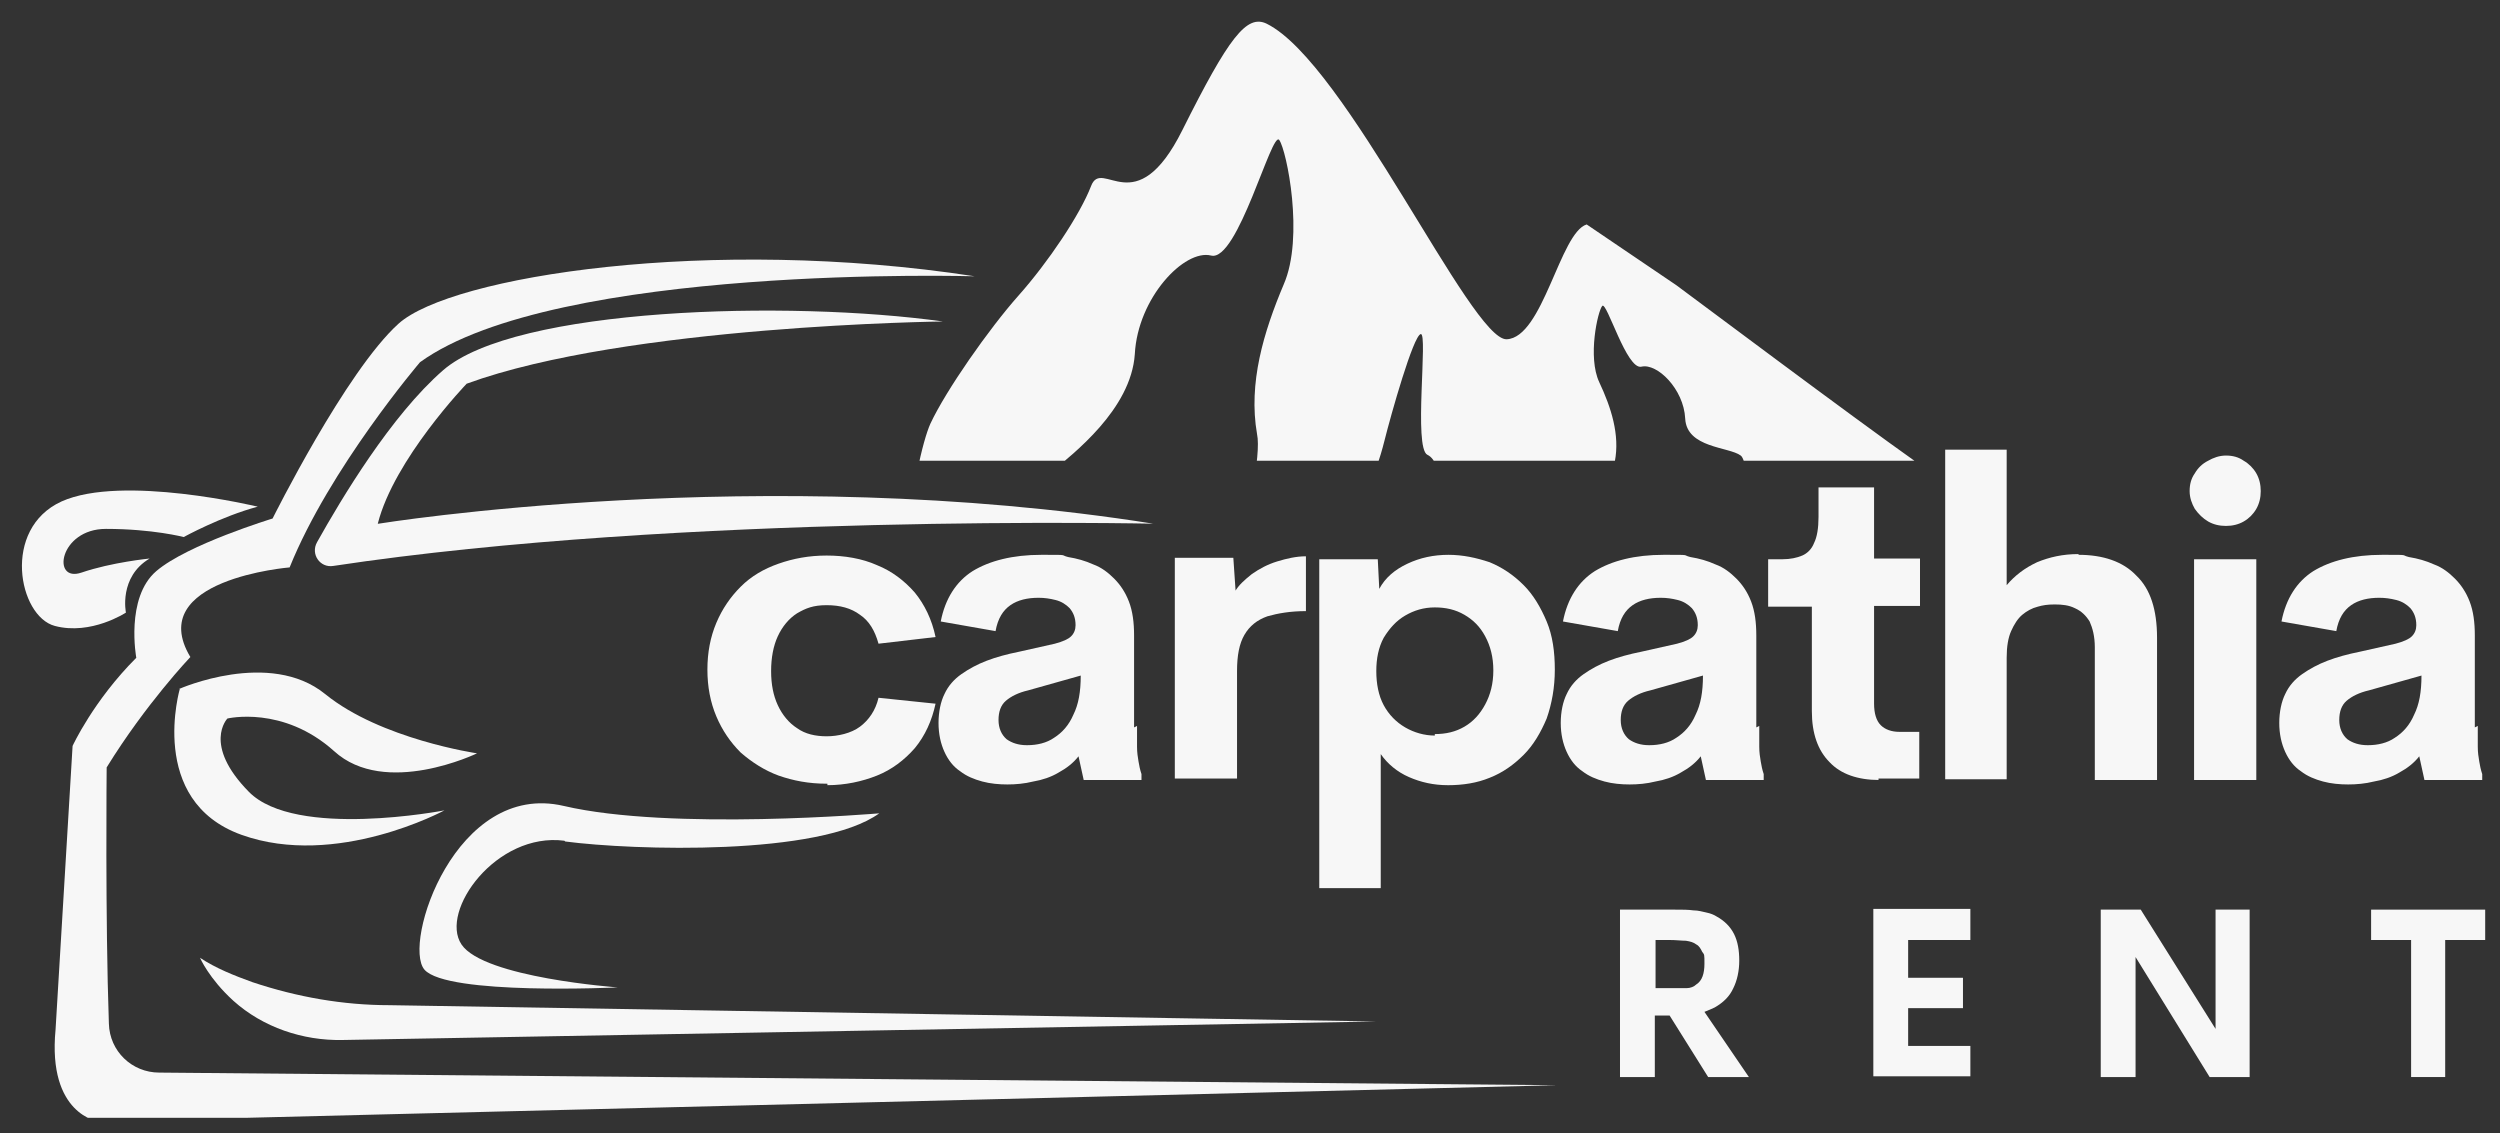 <?xml version="1.0" encoding="UTF-8"?>
<svg id="Layer_1" xmlns="http://www.w3.org/2000/svg" width="337.5" height="153" version="1.1" xmlns:xlink="http://www.w3.org/1999/xlink" viewBox="0 0 337.5 153">
  <rect x="0" y="0" width="337.5" height="153" fill="#333333" stroke="none"/>
  <!-- Generator: Adobe Illustrator 29.8.1, SVG Export Plug-In . SVG Version: 2.1.1 Build 2)  -->
  <defs>
    <style>
      .st0 {
        clip-path: url(#clippath-4);
      }

      .st1 {
        fill: none;
      }

      .st2 {
        clip-path: url(#clippath-1);
      }

      .st3 {
        clip-path: url(#clippath-3);
      }

      .st4 {
        clip-path: url(#clippath-2);
      }

      .st5 {
        clip-path: url(#clippath);
      }

      .st6 {
        fill: #f7f7f7;
      }
    </style>
    <clipPath id="clippath">
      <rect class="st1" x="2" y="34.3" width="208.7" height="116.6"/>
    </clipPath>
    <clipPath id="clippath-1">
      <rect class="st1" x="2" y="34.3" width="209.1" height="117.5"/>
    </clipPath>
    <clipPath id="clippath-2">
      <rect class="st1" x="6.5" y="35" width="203.6" height="115.9"/>
    </clipPath>
    <clipPath id="clippath-3">
      <rect class="st1" x="2.5" y="64.8" width="33" height="21.4"/>
    </clipPath>
    <clipPath id="clippath-4">
      <rect class="st1" x="123.6" y="2" width="135.7" height="60.2"/>
    </clipPath>
  </defs>
  <g id="Layer_11" data-name="Layer_1">
    <g>
      <path class="st6" d="M111.6,105.8c-2.4,0-4.5-.4-6.5-1.1-1.9-.7-3.6-1.8-5.1-3.1-1.4-1.4-2.5-3-3.3-4.9s-1.2-4-1.2-6.3.4-4.4,1.2-6.3c.8-1.9,1.9-3.5,3.3-4.9,1.4-1.4,3.1-2.4,5.1-3.1,2-.7,4.1-1.1,6.5-1.1s4.8.4,6.8,1.3c2,.8,3.7,2.1,5.1,3.7,1.3,1.6,2.3,3.6,2.8,6l-7.7.9c-.5-1.8-1.3-3.1-2.5-3.9-1.2-.9-2.7-1.3-4.5-1.3s-2.8.4-4,1.1c-1.1.7-2,1.8-2.6,3.1s-.9,2.9-.9,4.7.3,3.3.9,4.6c.6,1.3,1.5,2.4,2.6,3.1,1.1.8,2.5,1.1,4,1.1s3.3-.4,4.5-1.3,2.1-2.2,2.5-3.9l7.7.8c-.5,2.3-1.4,4.3-2.8,6-1.4,1.6-3.1,2.9-5.1,3.7-2,.8-4.3,1.3-6.7,1.3v-.2Z"/>
      <path class="st6" d="M153.5,98v2.8c0,.8.1,1.4.2,2,.1.6.2,1.1.4,1.7v.8h-7.8l-.7-3.2c-.7.9-1.6,1.6-2.7,2.2-1,.6-2.2,1-3.4,1.2-1.2.3-2.4.4-3.5.4s-2.3-.1-3.4-.4c-1.1-.3-2.1-.7-3-1.4-.9-.6-1.6-1.5-2.1-2.6s-.8-2.4-.8-3.9.3-2.9.8-3.9c.5-1.1,1.3-2,2.3-2.7s2.1-1.3,3.4-1.8c1.3-.5,2.8-.9,4.3-1.2l4.9-1.1c1.1-.3,1.8-.6,2.2-1s.6-.9.6-1.5c0-1-.3-1.7-.8-2.3-.5-.5-1.1-.9-1.9-1.1-.8-.2-1.5-.3-2.3-.3-1.5,0-2.8.3-3.8,1s-1.7,1.8-2,3.5l-7.4-1.3c.6-3.1,2.1-5.4,4.3-6.8,2.3-1.4,5.4-2.2,9.3-2.2s2.4,0,3.6.3c1.2.2,2.3.5,3.4,1,1.1.4,2,1.1,2.8,1.9.8.8,1.5,1.8,2,3.1s.7,2.8.7,4.6v12.4l.4-.2ZM138.7,100.6c1.3,0,2.6-.3,3.6-1,1.1-.7,2-1.7,2.6-3.1.7-1.4,1-3.1,1-5.3l-7.1,2c-1.3.3-2.3.8-3,1.4-.7.6-1,1.5-1,2.6s.4,2,1.1,2.6c.7.5,1.6.8,2.7.8h0Z"/>
      <path class="st6" d="M166.7,79.9c.5-.9,1.3-1.6,2.3-2.4,1-.7,2.1-1.3,3.4-1.7,1.3-.4,2.6-.7,3.9-.7v7.4c-2.1,0-3.8.3-5.2.7-1.4.5-2.4,1.3-3.1,2.5-.7,1.2-1,2.8-1,4.9v14.5h-8.4v-29.8h7.9l.3,4.4v.2Z"/>
      <path class="st6" d="M195.5,74.9c2,0,3.8.4,5.6,1,1.7.7,3.2,1.7,4.6,3.1,1.3,1.3,2.3,3,3.1,4.9.8,1.9,1.1,4.1,1.1,6.5s-.4,4.6-1.1,6.6c-.8,1.9-1.8,3.6-3.1,4.9-1.3,1.3-2.8,2.4-4.6,3.1-1.7.7-3.6,1-5.6,1s-3.7-.4-5.3-1.1c-1.6-.7-2.9-1.8-3.8-3.1v18.1h-8.3v-44.4h7.9l.2,4c.8-1.5,2.1-2.6,3.8-3.4,1.7-.8,3.5-1.2,5.6-1.2h-.1ZM193.7,99.1c1.5,0,2.8-.3,4-1s2.1-1.7,2.8-3c.7-1.3,1.1-2.8,1.1-4.6s-.4-3.3-1.1-4.6-1.6-2.2-2.8-2.9c-1.2-.7-2.5-1-4-1s-2.8.4-4,1.1c-1.2.7-2.1,1.7-2.9,3-.7,1.3-1,2.8-1,4.5s.3,3.3,1,4.6c.7,1.3,1.7,2.3,2.9,3,1.2.7,2.6,1.1,4,1.1v-.2Z"/>
      <path class="st6" d="M237.5,98v2.8c0,.8.1,1.4.2,2s.2,1.1.4,1.7v.8h-7.8l-.7-3.2c-.7.9-1.6,1.6-2.7,2.2-1,.6-2.2,1-3.4,1.2-1.2.3-2.4.4-3.5.4s-2.3-.1-3.4-.4-2.1-.7-3-1.4c-.9-.6-1.6-1.5-2.1-2.6s-.8-2.4-.8-3.9.3-2.9.8-3.9c.5-1.1,1.3-2,2.3-2.7s2.1-1.3,3.4-1.8,2.8-.9,4.3-1.2l4.9-1.1c1.1-.3,1.8-.6,2.2-1,.4-.4.6-.9.6-1.5,0-1-.3-1.7-.8-2.3-.5-.5-1.1-.9-1.9-1.1-.8-.2-1.5-.3-2.3-.3-1.5,0-2.8.3-3.8,1s-1.7,1.8-2,3.5l-7.4-1.3c.6-3.1,2.1-5.4,4.3-6.8,2.3-1.4,5.4-2.2,9.3-2.2s2.4,0,3.6.3c1.2.2,2.3.5,3.4,1,1.1.4,2,1.1,2.8,1.9.8.8,1.5,1.8,2,3.1s.7,2.8.7,4.6v12.4l.4-.2ZM222.7,100.6c1.3,0,2.6-.3,3.6-1,1.1-.7,2-1.7,2.6-3.1.7-1.4,1-3.1,1-5.3l-7.1,2c-1.3.3-2.3.8-3,1.4-.7.6-1,1.5-1,2.6s.4,2,1.1,2.6c.7.5,1.6.8,2.7.8h0Z"/>
      <path class="st6" d="M253.7,105.3c-2.9,0-5.2-.8-6.7-2.4-1.6-1.6-2.4-3.9-2.4-6.9v-14.1h-5.9v-6.4h1.9c1.1,0,2-.2,2.7-.5s1.3-.9,1.6-1.7c.4-.8.6-2,.6-3.5v-4h7.5v9.6h6.2v6.4h-6.2v13.2c0,1.3.3,2.3.9,2.9s1.5.9,2.5.9h2.7v6.3h-5.5v.2Z"/>
      <path class="st6" d="M280.6,74.9c3.3,0,6,.9,7.8,2.8,1.9,1.8,2.8,4.6,2.8,8.4v19.2h-8.4v-17.9c0-1.5-.3-2.6-.7-3.5-.5-.8-1.1-1.4-2-1.8-.8-.4-1.7-.5-2.7-.5s-1.6.1-2.3.3c-.8.2-1.5.6-2.1,1.1s-1.1,1.3-1.5,2.2-.6,2.1-.6,3.6v16.4h-8.3v-44.5h8.3v18.3c1.1-1.3,2.4-2.3,4.1-3.1,1.7-.7,3.5-1.1,5.6-1.1h0Z"/>
      <path class="st6" d="M300.5,71c-.9,0-1.7-.2-2.4-.6-.7-.4-1.3-1-1.8-1.7-.4-.7-.7-1.5-.7-2.4s.2-1.7.7-2.4c.4-.7,1-1.3,1.8-1.7.7-.4,1.5-.7,2.4-.7s1.7.2,2.4.7c.7.4,1.3,1,1.7,1.7s.6,1.5.6,2.4-.2,1.7-.6,2.4-1,1.3-1.7,1.7-1.5.6-2.4.6ZM296.2,105.3v-29.8h8.4v29.8h-8.4Z"/>
      <path class="st6" d="M334.5,98v2.8c0,.8.1,1.4.2,2s.2,1.1.4,1.7v.8h-7.8l-.7-3.2c-.7.9-1.6,1.6-2.7,2.2-1,.6-2.2,1-3.4,1.2-1.2.3-2.4.4-3.5.4s-2.3-.1-3.4-.4-2.1-.7-3-1.4c-.9-.6-1.6-1.5-2.1-2.6s-.8-2.4-.8-3.9.3-2.9.8-3.9c.5-1.1,1.3-2,2.3-2.7s2.1-1.3,3.4-1.8,2.8-.9,4.3-1.2l4.9-1.1c1.1-.3,1.8-.6,2.2-1,.4-.4.6-.9.6-1.5,0-1-.3-1.7-.8-2.3-.5-.5-1.1-.9-1.9-1.1-.8-.2-1.5-.3-2.3-.3-1.5,0-2.8.3-3.8,1s-1.7,1.8-2,3.5l-7.4-1.3c.6-3.1,2.1-5.4,4.3-6.8,2.3-1.4,5.4-2.2,9.3-2.2s2.4,0,3.6.3c1.2.2,2.3.5,3.4,1,1.1.4,2,1.1,2.8,1.9.8.8,1.5,1.8,2,3.1s.7,2.8.7,4.6v12.4l.4-.2ZM319.7,100.6c1.3,0,2.6-.3,3.6-1,1.1-.7,2-1.7,2.6-3.1.7-1.4,1-3.1,1-5.3l-7.1,2c-1.3.3-2.3.8-3,1.4-.7.6-1,1.5-1,2.6s.4,2,1.1,2.6c.7.5,1.6.8,2.7.8h0Z"/>
      <g class="st5">
        <g class="st2">
          <g>
            <path class="st6" d="M31.5,135.1c4,3.6,9.4,5.4,14.7,5.3l139.6-2.5-133.2-2.2c-6.3,0-12.5-1.1-18.5-3.1-2.5-.9-5-1.9-7.1-3.3,0,0,1.2,2.8,4.5,5.8"/>
            <path class="st6" d="M51,70.7c2.2-8.7,12-18.9,12-18.9,21.6-7.9,64.3-8.4,64.3-8.4-20.8-2.9-57.8-1.9-67.5,6.6-7,6.1-13.7,17.3-17,23.2-.9,1.6.4,3.5,2.2,3.2,46.9-7.1,110.7-5.7,110.7-5.7-52.9-8.4-104.6,0-104.6,0"/>
            <path class="st6" d="M76.3,113.6c9.2,1.2,34.4,2,42.4-3.8,0,0-28.1,2.4-42.6-1-14.6-3.4-21.8,18.6-18.8,22.1s26.1,2.4,26.1,2.4c0,0-18.1-1.3-21.1-5.8s4.7-15.2,13.9-14"/>
            <path class="st6" d="M24.3,92.9s-4.5,15.2,8.3,19.8,27.4-3.3,27.4-3.3c0,0-20.1,3.9-26.4-2.5s-2.9-9.9-2.9-9.9c0,0,7.5-1.8,14.4,4.4,6.9,6.3,19.3.3,19.3.3,0,0-13-1.9-20.5-8s-19.7-.7-19.7-.7"/>
            <g class="st4">
              <path class="st6" d="M21.5,144.8c-3.7,0-6.7-2.9-6.8-6.6-.5-14.2-.3-34.6-.3-34.6,5.3-8.6,11.3-14.9,11.3-14.9-6.3-10.5,13.4-12.1,13.4-12.1,5.4-13.4,17.6-27.7,17.6-27.7,18.4-13.3,74.9-11.6,74.9-11.6-35.8-5.5-70.7,0-77.8,6.4-7.1,6.4-17,26.3-17,26.3,0,0-11.5,3.5-15.7,7.1s-2.7,11.7-2.7,11.7c-5.8,5.8-8.6,11.9-8.6,11.9l-2.3,38.3c-1.1,11.5,5.8,12.4,5.8,12.4l196.9-4.9-188.7-1.7"/>
            </g>
            <g class="st3">
              <path class="st6" d="M17,82.7s-1-4.8,3.2-7.3c0,0-5.1.5-9.2,1.9s-3-5.9,3.3-5.9,10.5,1.1,10.5,1.1c0,0,5.1-2.8,10-4.1,0,0-18.3-4.4-26.5-.7-8.1,3.7-5.8,15.5-.9,16.8s9.6-1.8,9.6-1.8"/>
            </g>
          </g>
        </g>
      </g>
      <g class="st0">
        <path class="st6" d="M140.9,64.8c.5-.6.9-1,1.2-1.2,2.7-2.3,10.6-8.3,11.1-15.8.4-7.6,6.7-14.2,10.3-13.3s8.2-17,9.2-15.6,3.4,13.1.6,19.5c-2.7,6.4-4.8,13.3-3.6,20.2.3,1.4,0,4.3-.7,7.9,4.5,0,9.6,0,15.2-.1,1.3-2.1,2.1-4.5,2.7-6.9.9-3.6,3.9-14.2,4.9-14.4s-1,15.4.9,16.3c1.1.5,1.8,2.5,1.7,4.7,7.6-.2,15.6-.5,23.6-.9,0-1.3-.1-2.3,0-2.9.7-3.6-.5-7.3-2.1-10.7s-.2-9.6.4-10.3,3.3,8.7,5.3,8.2c2.1-.5,5.7,3,5.9,7,.2,4,5.9,3.8,7.5,5,.3.2.6,1.2,1,2.7,8.5-.5,16.4-1,23-1.6-9.6-6.8-29.7-21.9-32.7-24.1l-12.1-8.2c-3.6,1.1-5.9,15.3-10.8,15.5-4.8.2-21.7-37.3-32.4-42.6-2.7-1.3-5.1,1.8-11.4,14.4-6.3,12.6-10.8,3.6-12.3,7.5s-5.8,10.3-9.8,14.8-9.8,12.8-11.9,17.3c-.5,1.1-1.2,3.5-1.8,6.6,6.2.4,12.1.6,17.3.8l-.2.2Z"/>
      </g>
      <path class="st6" d="M230.6,145.4l-5.2-8.3h-2v8.3h-4.7v-22.6h7.4c1,0,1.8,0,2.5.1.7,0,1.3.2,1.8.3.5.1,1,.3,1.3.5,1.1.6,1.9,1.4,2.4,2.4s.7,2.2.7,3.6-.3,2.7-.8,3.7c-.5,1.1-1.3,1.9-2.5,2.6-.4.2-.9.4-1.4.6l6,8.8h-5.6.1ZM223.5,126.7v6.7h4.2c.5,0,1-.2,1.3-.5.8-.5,1.1-1.5,1.1-2.8s0-1.2-.3-1.6c-.2-.4-.4-.8-.8-1-.4-.3-.8-.4-1.4-.5-.6,0-1.3-.1-2.2-.1h-2.1l.2-.2Z"/>
      <path class="st6" d="M266,126.9h-8.4v5.1h7.4v4.1h-7.4v5.1h8.4v4.1h-13.1v-22.6h13.1v4.1h0Z"/>
      <path class="st6" d="M299,122.8h4.7v22.6h-5.4l-10-16.2v16.2h-4.7v-22.6h5.4l10.1,16.1v-16.1h-.1Z"/>
      <path class="st6" d="M335.5,122.8v4.1h-5.4v18.5h-4.6v-18.5h-5.4v-4.1h15.4Z"/>
    </g>
  </g>
</svg>